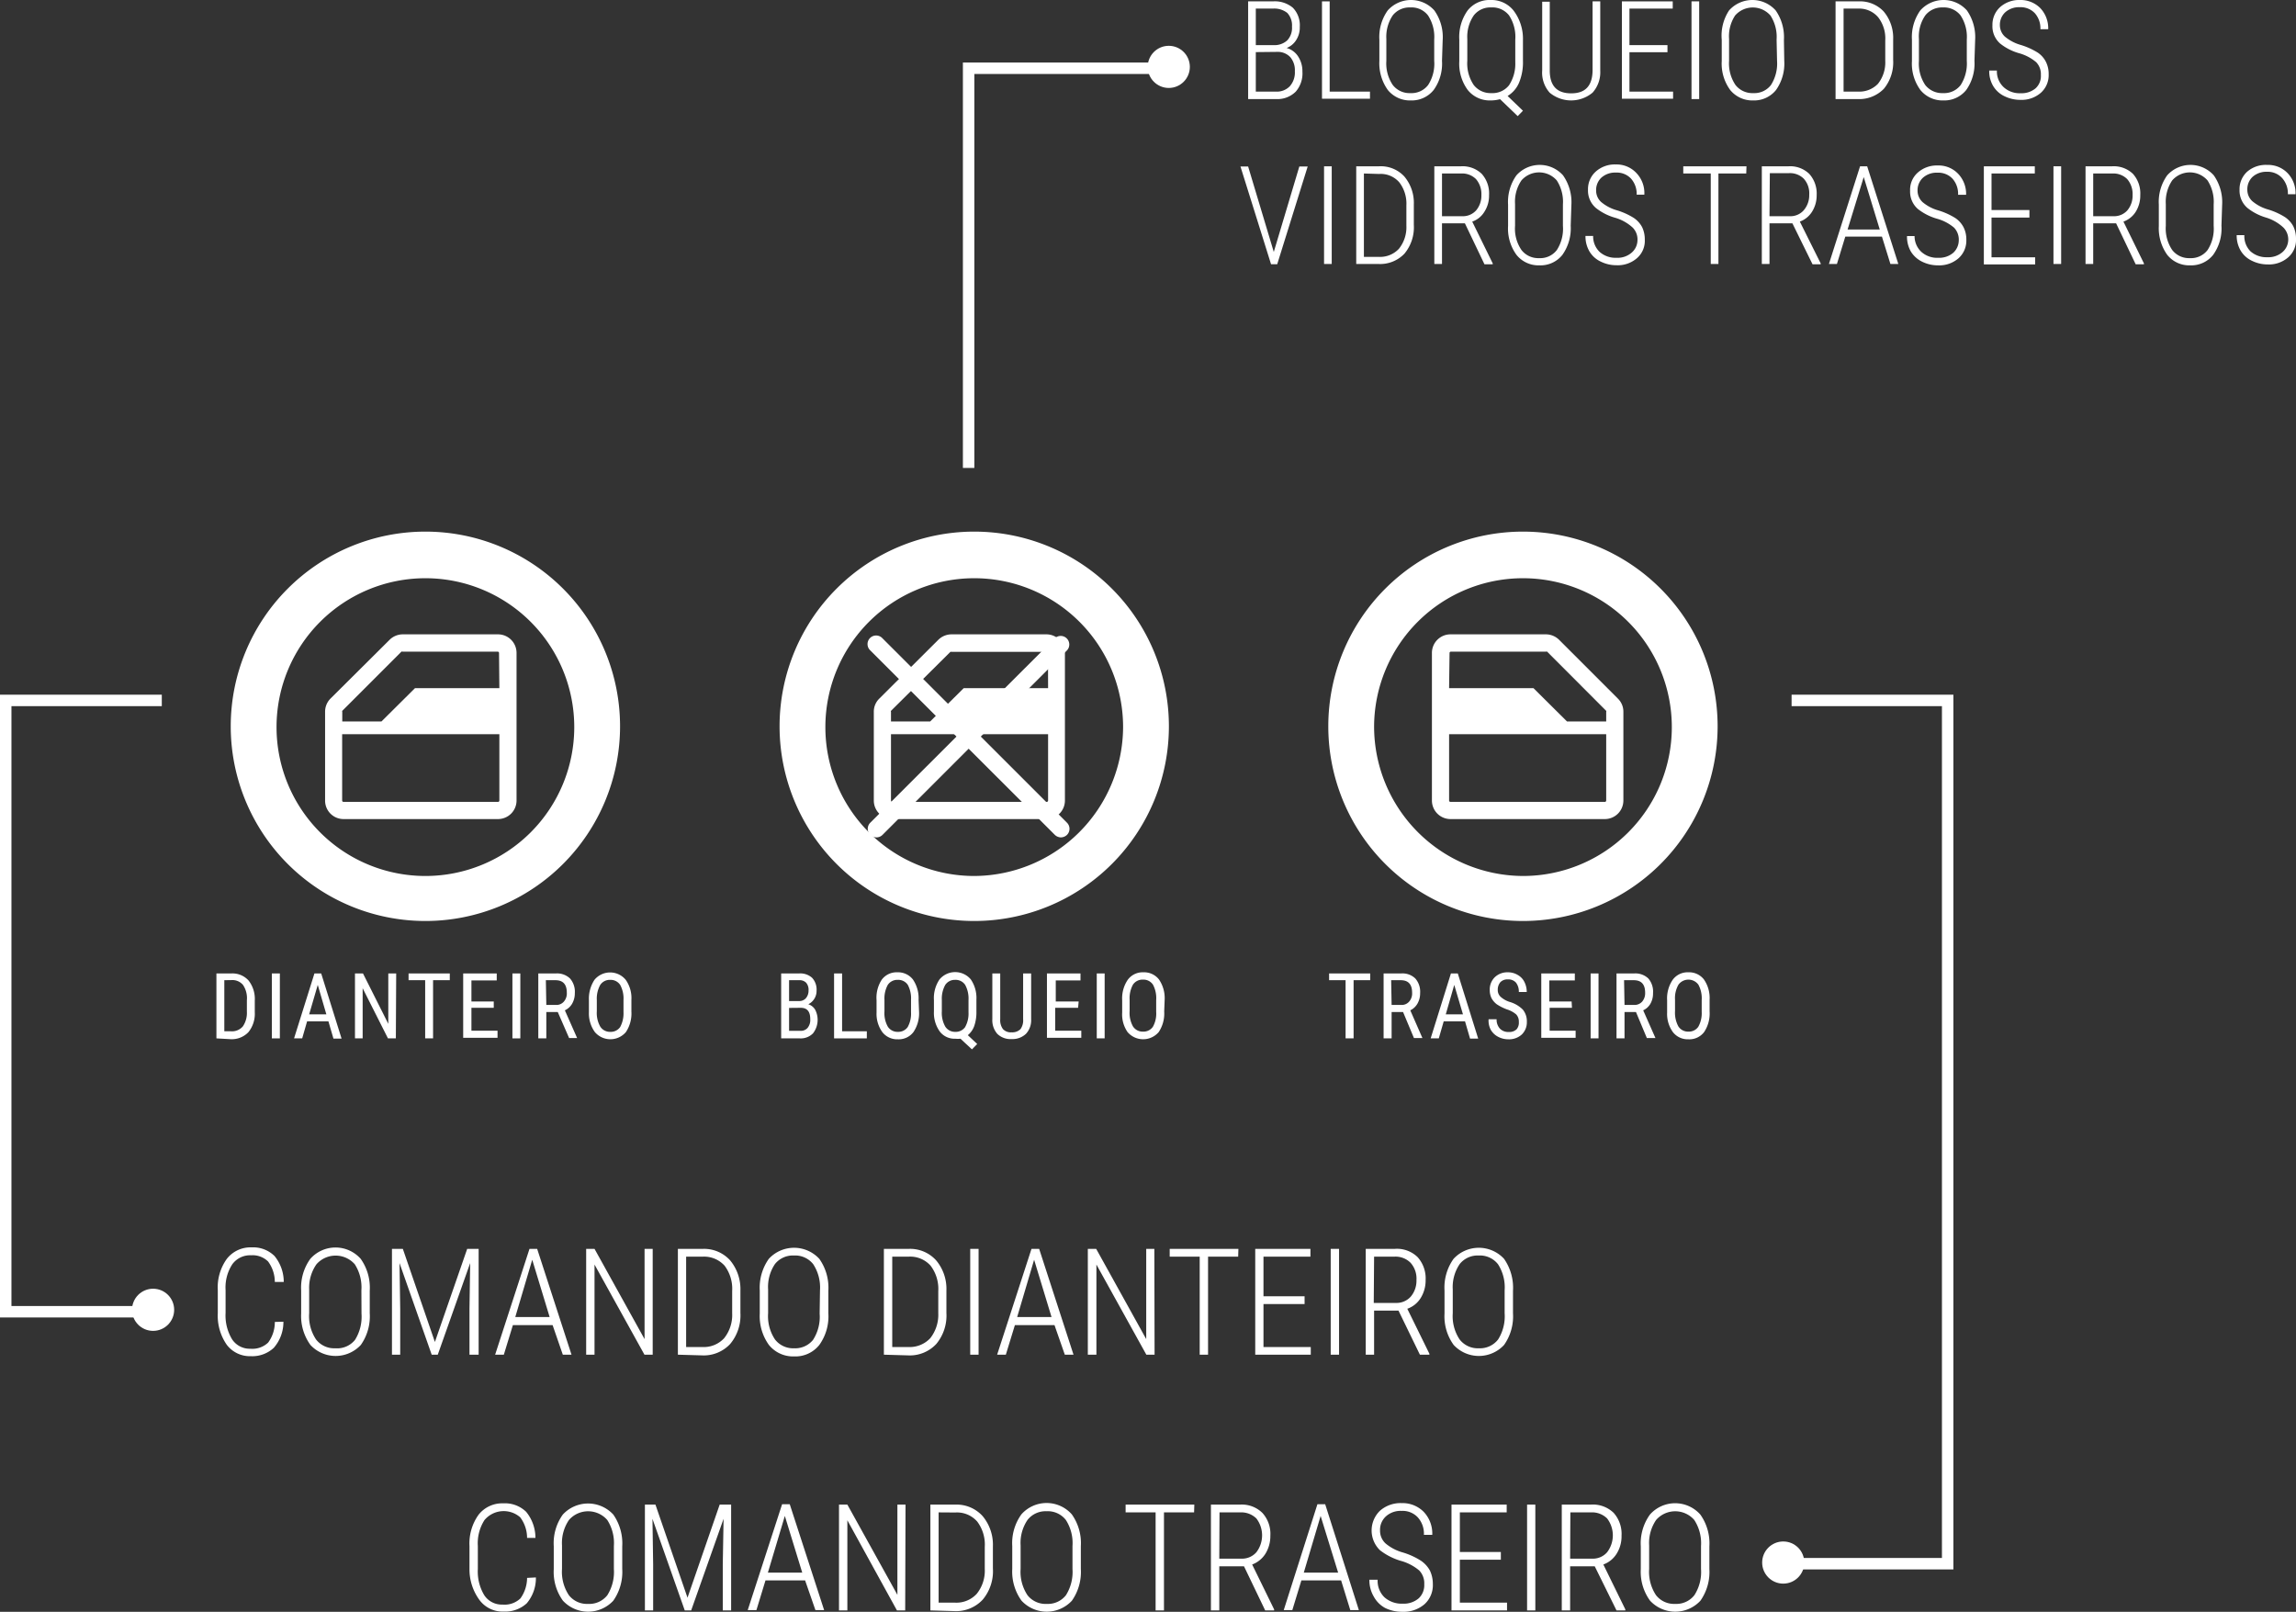 <svg xmlns="http://www.w3.org/2000/svg" viewBox="0 0 200.51 140.74"><rect x="0" y="0" width="200.51" height="140.74" fill="#333333" stroke="none"/><defs><style>.cls-1{fill:#fff;}</style></defs><title>Petech_Cel_outline</title><g id="Layer_2" data-name="Layer 2"><g id="LADO_DIREITO" data-name="LADO DIREITO"><path class="cls-1" d="M109,8.65V.12h2.17a2.44,2.44,0,0,1,1.74.56,2.19,2.19,0,0,1,.6,1.67,2,2,0,0,1-.31,1.14,1.7,1.7,0,0,1-.84.7,1.74,1.74,0,0,1,1,.73,2.34,2.34,0,0,1,.38,1.33A2.42,2.42,0,0,1,113.16,8a2.27,2.27,0,0,1-1.73.65Zm.67-4.71h1.55a1.65,1.65,0,0,0,1.19-.41,1.59,1.59,0,0,0,.42-1.2,1.6,1.6,0,0,0-.41-1.2,1.83,1.83,0,0,0-1.25-.38h-1.5Zm0,.61V8h1.77a1.57,1.57,0,0,0,1.2-.47,1.81,1.81,0,0,0,.44-1.31A1.76,1.76,0,0,0,112.69,5a1.49,1.49,0,0,0-1.13-.47Z"></path><path class="cls-1" d="M116.12,8h3.52v.62h-4.19V.12h.67Z"></path><path class="cls-1" d="M125.93,5.31a3.93,3.93,0,0,1-.73,2.55,2.46,2.46,0,0,1-2,.91,2.49,2.49,0,0,1-2-.91,4,4,0,0,1-.74-2.53V3.47a4,4,0,0,1,.73-2.56,2.73,2.73,0,0,1,4.07,0,4,4,0,0,1,.73,2.58Zm-.68-1.85a3.43,3.43,0,0,0-.54-2.11,1.81,1.81,0,0,0-1.55-.7,1.86,1.86,0,0,0-1.53.69,3.35,3.35,0,0,0-.56,2.06V5.31a3.36,3.36,0,0,0,.56,2.11,1.85,1.85,0,0,0,1.54.71,1.82,1.82,0,0,0,1.55-.71,3.42,3.42,0,0,0,.53-2.11Z"></path><path class="cls-1" d="M133,5.31a4.66,4.66,0,0,1-.34,1.91,2.48,2.48,0,0,1-1,1.16L133,9.67l-.46.47L131,8.66a3.12,3.12,0,0,1-.82.11,2.46,2.46,0,0,1-2-.91,3.87,3.87,0,0,1-.74-2.51V3.47a4,4,0,0,1,.73-2.56,2.44,2.44,0,0,1,2-.91,2.47,2.47,0,0,1,2,.91A4.08,4.08,0,0,1,133,3.49Zm-.67-1.85a3.43,3.43,0,0,0-.54-2.11,1.84,1.84,0,0,0-1.56-.7,1.82,1.82,0,0,0-1.52.69,3.29,3.29,0,0,0-.57,2.06V5.31a3.36,3.36,0,0,0,.56,2.11,1.86,1.86,0,0,0,1.54.71,1.84,1.84,0,0,0,1.54-.68,3.41,3.41,0,0,0,.55-2Z"></path><path class="cls-1" d="M139.75.12V6.17a2.67,2.67,0,0,1-.67,1.92,2.93,2.93,0,0,1-3.75,0,2.63,2.63,0,0,1-.65-1.94v-6h.66v6c0,1.35.63,2,1.87,2s1.85-.65,1.87-2V.12Z"></path><path class="cls-1" d="M145.62,4.56H142.3V8h3.81v.62h-4.47V.12h4.44V.75H142.3V3.94h3.32Z"></path><path class="cls-1" d="M148.39,8.65h-.67V.12h.67Z"></path><path class="cls-1" d="M155.82,5.31a4,4,0,0,1-.72,2.55,2.46,2.46,0,0,1-2,.91,2.49,2.49,0,0,1-2-.91,3.89,3.89,0,0,1-.74-2.53V3.47A4,4,0,0,1,151,.91a2.73,2.73,0,0,1,4.07,0,4.08,4.08,0,0,1,.72,2.58Zm-.67-1.85a3.43,3.43,0,0,0-.54-2.11,2.05,2.05,0,0,0-3.08,0A3.29,3.29,0,0,0,151,3.4V5.31a3.36,3.36,0,0,0,.56,2.11,1.87,1.87,0,0,0,1.55.71,1.83,1.83,0,0,0,1.55-.71,3.49,3.49,0,0,0,.53-2.11Z"></path><path class="cls-1" d="M160.3,8.65V.12h2a2.83,2.83,0,0,1,2.2.88,3.57,3.57,0,0,1,.83,2.45V5.24a3.64,3.64,0,0,1-.81,2.51,3,3,0,0,1-2.3.9ZM161,.75V8h1.3A2.25,2.25,0,0,0,164,7.32a3,3,0,0,0,.64-2V3.52a3,3,0,0,0-.61-2A2.17,2.17,0,0,0,162.3.75Z"></path><path class="cls-1" d="M172.43,5.31a4,4,0,0,1-.72,2.55,2.46,2.46,0,0,1-2,.91,2.49,2.49,0,0,1-2-.91,3.89,3.89,0,0,1-.74-2.53V3.47a4,4,0,0,1,.73-2.56,2.73,2.73,0,0,1,4.07,0,4.08,4.08,0,0,1,.72,2.58Zm-.67-1.85a3.43,3.43,0,0,0-.54-2.11,1.84,1.84,0,0,0-1.55-.7,1.86,1.86,0,0,0-1.53.69,3.22,3.22,0,0,0-.56,2.06V5.31a3.37,3.37,0,0,0,.55,2.11,1.87,1.87,0,0,0,1.55.71,1.82,1.82,0,0,0,1.55-.71,3.49,3.49,0,0,0,.53-2.11Z"></path><path class="cls-1" d="M178.23,6.55a1.51,1.51,0,0,0-.41-1.12,3.94,3.94,0,0,0-1.52-.79,4.7,4.7,0,0,1-1.63-.84A2,2,0,0,1,174,2.21a2.08,2.08,0,0,1,.67-1.59A2.49,2.49,0,0,1,176.39,0a2.42,2.42,0,0,1,1.79.71,2.55,2.55,0,0,1,.69,1.84h-.68a2,2,0,0,0-.48-1.39,1.7,1.7,0,0,0-1.32-.53,1.8,1.8,0,0,0-1.27.44,1.49,1.49,0,0,0-.47,1.13,1.37,1.37,0,0,0,.44,1,3.77,3.77,0,0,0,1.4.73,6.18,6.18,0,0,1,1.46.66,2.12,2.12,0,0,1,.72.81,2.34,2.34,0,0,1,.24,1.09,2.06,2.06,0,0,1-.68,1.61,2.56,2.56,0,0,1-1.79.62,3.13,3.13,0,0,1-1.37-.31,2.29,2.29,0,0,1-1-.89,2.51,2.51,0,0,1-.35-1.36h.67A1.87,1.87,0,0,0,175,7.63a2.05,2.05,0,0,0,1.47.51,1.89,1.89,0,0,0,1.3-.43A1.45,1.45,0,0,0,178.23,6.55Z"></path><path class="cls-1" d="M111.24,22l0,.1,0-.1,2.23-7.46h.73l-2.66,8.53H111l-2.67-8.53H109Z"></path><path class="cls-1" d="M116.3,23.05h-.67V14.52h.67Z"></path><path class="cls-1" d="M118.44,23.05V14.52h2a2.8,2.8,0,0,1,2.2.89,3.58,3.58,0,0,1,.83,2.44v1.79a3.6,3.6,0,0,1-.82,2.51,2.93,2.93,0,0,1-2.29.9Zm.67-7.9v7.28h1.29a2.25,2.25,0,0,0,1.77-.71,3,3,0,0,0,.65-2V17.92a3.05,3.05,0,0,0-.62-2,2.15,2.15,0,0,0-1.77-.73Z"></path><path class="cls-1" d="M127.93,19.5h-2v3.55h-.67V14.52h2.33a2.41,2.41,0,0,1,1.81.66,2.55,2.55,0,0,1,.64,1.85,2.59,2.59,0,0,1-.4,1.45,2,2,0,0,1-1.07.87L130.36,23v.08h-.72Zm-2-.62h1.78a1.55,1.55,0,0,0,1.21-.52,2,2,0,0,0,.45-1.33,2,2,0,0,0-.47-1.39,1.71,1.71,0,0,0-1.31-.49h-1.66Z"></path><path class="cls-1" d="M137.17,19.71a4,4,0,0,1-.73,2.55,2.44,2.44,0,0,1-2,.91,2.46,2.46,0,0,1-2-.91,3.89,3.89,0,0,1-.74-2.53V17.87a4,4,0,0,1,.73-2.56,2.73,2.73,0,0,1,4.07,0,4.08,4.08,0,0,1,.73,2.58Zm-.68-1.85a3.43,3.43,0,0,0-.54-2.11,2.05,2.05,0,0,0-3.08,0,3.29,3.29,0,0,0-.56,2.06v1.91a3.3,3.3,0,0,0,.56,2.11,1.85,1.85,0,0,0,1.54.71,1.82,1.82,0,0,0,1.55-.71,3.42,3.42,0,0,0,.53-2.11Z"></path><path class="cls-1" d="M143,21a1.47,1.47,0,0,0-.41-1.12A3.87,3.87,0,0,0,141,19a4.79,4.79,0,0,1-1.63-.84,2,2,0,0,1-.69-1.59,2.06,2.06,0,0,1,.68-1.59,2.49,2.49,0,0,1,1.74-.62,2.37,2.37,0,0,1,1.78.72A2.53,2.53,0,0,1,143.6,17h-.67a2,2,0,0,0-.49-1.4,1.69,1.69,0,0,0-1.31-.53,1.81,1.81,0,0,0-1.28.44,1.48,1.48,0,0,0-.46,1.13,1.34,1.34,0,0,0,.44,1,3.69,3.69,0,0,0,1.4.73,6.07,6.07,0,0,1,1.45.66,2.23,2.23,0,0,1,.73.81,2.47,2.47,0,0,1,.23,1.09,2,2,0,0,1-.68,1.61,2.55,2.55,0,0,1-1.79.62,3.06,3.06,0,0,1-1.36-.31,2.26,2.26,0,0,1-1-.89,2.6,2.6,0,0,1-.35-1.36h.67A1.87,1.87,0,0,0,139.7,22a2.09,2.09,0,0,0,1.47.51,1.87,1.87,0,0,0,1.3-.43A1.45,1.45,0,0,0,143,21Z"></path><path class="cls-1" d="M152.5,15.15h-2.43v7.9h-.67v-7.9H147v-.63h5.52Z"></path><path class="cls-1" d="M156.53,19.5h-2v3.55h-.67V14.52h2.34a2.39,2.39,0,0,1,1.8.66,2.56,2.56,0,0,1,.65,1.85,2.67,2.67,0,0,1-.4,1.45,2.11,2.11,0,0,1-1.07.87L159,23v.08h-.71Zm-2-.62h1.78a1.54,1.54,0,0,0,1.21-.52A2,2,0,0,0,158,17a1.9,1.9,0,0,0-.47-1.39,1.71,1.71,0,0,0-1.31-.49h-1.66Z"></path><path class="cls-1" d="M164.35,20.66h-3.2l-.73,2.39h-.7l2.72-8.53h.62l2.72,8.53h-.69Zm-3-.62h2.81l-1.4-4.58Z"></path><path class="cls-1" d="M171.06,21a1.51,1.51,0,0,0-.41-1.12,3.94,3.94,0,0,0-1.52-.79,4.86,4.86,0,0,1-1.64-.84,2,2,0,0,1-.68-1.59,2,2,0,0,1,.67-1.59,2.49,2.49,0,0,1,1.74-.62,2.35,2.35,0,0,1,1.78.72,2.54,2.54,0,0,1,.7,1.84H171a2,2,0,0,0-.48-1.4,1.7,1.7,0,0,0-1.32-.53,1.78,1.78,0,0,0-1.27.44,1.49,1.49,0,0,0-.47,1.13,1.37,1.37,0,0,0,.44,1,3.69,3.69,0,0,0,1.4.73,6.18,6.18,0,0,1,1.46.66,2.2,2.2,0,0,1,.72.81,2.34,2.34,0,0,1,.24,1.09,2.06,2.06,0,0,1-.68,1.61,2.56,2.56,0,0,1-1.79.62,3.1,3.1,0,0,1-1.37-.31,2.38,2.38,0,0,1-1-.89,2.59,2.59,0,0,1-.34-1.36h.66A1.87,1.87,0,0,0,167.8,22a2.05,2.05,0,0,0,1.47.51,1.89,1.89,0,0,0,1.3-.43A1.49,1.49,0,0,0,171.06,21Z"></path><path class="cls-1" d="M177.23,19h-3.31v3.47h3.81v.62h-4.48V14.52h4.45v.63h-3.78v3.19h3.31Z"></path><path class="cls-1" d="M180,23.05h-.67V14.52H180Z"></path><path class="cls-1" d="M184.8,19.5h-2v3.55h-.67V14.52h2.33a2.41,2.41,0,0,1,1.81.66,2.55,2.55,0,0,1,.64,1.85,2.67,2.67,0,0,1-.39,1.45,2.09,2.09,0,0,1-1.08.87L187.23,23v.08h-.72Zm-2-.62h1.78a1.54,1.54,0,0,0,1.21-.52,2,2,0,0,0,.45-1.33,2,2,0,0,0-.47-1.39,1.71,1.71,0,0,0-1.31-.49h-1.66Z"></path><path class="cls-1" d="M194,19.71a3.93,3.93,0,0,1-.73,2.55,2.44,2.44,0,0,1-2,.91,2.46,2.46,0,0,1-2-.91,4,4,0,0,1-.74-2.53V17.87a4,4,0,0,1,.73-2.56,2.73,2.73,0,0,1,4.07,0,4.08,4.08,0,0,1,.73,2.58Zm-.68-1.85a3.43,3.43,0,0,0-.54-2.11,2.05,2.05,0,0,0-3.08,0,3.35,3.35,0,0,0-.56,2.06v1.91a3.36,3.36,0,0,0,.56,2.11,1.85,1.85,0,0,0,1.54.71,1.82,1.82,0,0,0,1.55-.71,3.42,3.42,0,0,0,.53-2.11Z"></path><path class="cls-1" d="M199.83,21a1.47,1.47,0,0,0-.41-1.12A3.87,3.87,0,0,0,197.9,19a4.79,4.79,0,0,1-1.63-.84,2,2,0,0,1-.69-1.59,2.06,2.06,0,0,1,.68-1.59A2.49,2.49,0,0,1,198,14.4a2.37,2.37,0,0,1,1.78.72,2.53,2.53,0,0,1,.69,1.84h-.67a2,2,0,0,0-.49-1.4A1.69,1.69,0,0,0,198,15a1.81,1.81,0,0,0-1.28.44,1.48,1.48,0,0,0-.46,1.13,1.34,1.34,0,0,0,.44,1,3.69,3.69,0,0,0,1.4.73,6.07,6.07,0,0,1,1.45.66,2.23,2.23,0,0,1,.73.81,2.47,2.47,0,0,1,.23,1.09,2,2,0,0,1-.68,1.61,2.55,2.55,0,0,1-1.79.62,3.06,3.06,0,0,1-1.36-.31,2.26,2.26,0,0,1-1-.89,2.6,2.6,0,0,1-.35-1.36H196a1.87,1.87,0,0,0,.54,1.42,2.09,2.09,0,0,0,1.47.51,1.87,1.87,0,0,0,1.3-.43A1.45,1.45,0,0,0,199.83,21Z"></path><polygon class="cls-1" points="85.09 40.86 84.09 40.86 84.09 5.46 102.45 5.46 102.45 6.46 85.09 6.46 85.09 40.86"></polygon><circle class="cls-1" cx="102.07" cy="5.84" r="1.84"></circle><path class="cls-1" d="M37.15,46.42a17,17,0,1,0,17,17A17,17,0,0,0,37.15,46.42Zm0,30.07a13,13,0,1,1,13-13A13,13,0,0,1,37.15,76.49Z"></path><path class="cls-1" d="M43.48,55.39h-8.3a1.64,1.64,0,0,0-1.15.47L28.86,61a1.62,1.62,0,0,0-.47,1.15V69.9A1.61,1.61,0,0,0,30,71.52H43.48a1.62,1.62,0,0,0,1.63-1.62V57A1.62,1.62,0,0,0,43.48,55.39Zm.13,14.51a.12.12,0,0,1-.13.12H30a.12.12,0,0,1-.12-.12V64.11H43.61Zm0-9.81H36.24L33.31,63H29.89v-.84a.12.12,0,0,1,0-.09l5.17-5.17a.12.12,0,0,1,.09,0h8.3a.12.12,0,0,1,.13.12Z"></path><path class="cls-1" d="M133,46.42a17,17,0,1,1-17,17A17,17,0,0,1,133,46.42Zm0,30.07a13,13,0,1,0-13-13A13.06,13.06,0,0,0,133,76.49Z"></path><path class="cls-1" d="M126.67,55.39H135a1.65,1.65,0,0,1,1.15.47L141.29,61a1.59,1.59,0,0,1,.48,1.15V69.9a1.62,1.62,0,0,1-1.63,1.62H126.67a1.62,1.62,0,0,1-1.62-1.62V57A1.62,1.62,0,0,1,126.67,55.39Zm-.12,14.51a.12.12,0,0,0,.12.12h13.47a.12.12,0,0,0,.13-.12V64.11H126.55Zm0-9.81h7.37L136.85,63h3.42v-.84a.13.13,0,0,0,0-.09l-5.16-5.17a.16.16,0,0,0-.09,0h-8.31a.12.12,0,0,0-.12.12Z"></path><path class="cls-1" d="M85.08,46.42a17,17,0,1,0,17,17A17,17,0,0,0,85.08,46.42Zm0,30.07a13,13,0,1,1,13-13A13.06,13.06,0,0,1,85.08,76.49Z"></path><path class="cls-1" d="M91.41,55.39H83.1a1.65,1.65,0,0,0-1.15.47L76.79,61a1.59,1.59,0,0,0-.48,1.15V69.9a1.62,1.62,0,0,0,1.62,1.62H91.41A1.62,1.62,0,0,0,93,69.9V57A1.62,1.62,0,0,0,91.41,55.39Zm.12,14.51a.12.12,0,0,1-.12.12H77.93a.12.12,0,0,1-.12-.12V64.11H91.53Zm0-9.81H84.16L81.23,63H77.81v-.84a.1.1,0,0,1,0-.09L83,56.92a.16.16,0,0,1,.09,0h8.31a.12.12,0,0,1,.12.12Z"></path><path class="cls-1" d="M92.65,73.12a.79.79,0,0,1-.53-.22L76,56.79a.75.75,0,1,1,1.06-1.06L93.18,71.84a.75.75,0,0,1,0,1.06A.79.79,0,0,1,92.65,73.12Z"></path><path class="cls-1" d="M76.54,73.12A.79.79,0,0,1,76,72.9a.75.75,0,0,1,0-1.06L92.12,55.73a.75.75,0,0,1,1.06,1.06L77.07,72.9A.75.75,0,0,1,76.54,73.12Z"></path><path class="cls-1" d="M18.9,90.67V85h1.31a1.89,1.89,0,0,1,1.5.62,2.61,2.61,0,0,1,.54,1.76v1a2.56,2.56,0,0,1-.55,1.74,2,2,0,0,1-1.57.62Zm.69-5.08v4.46h.56a1.25,1.25,0,0,0,1.06-.43,2.08,2.08,0,0,0,.35-1.28v-1A2.07,2.07,0,0,0,21.22,86a1.21,1.21,0,0,0-1-.42Z"></path><path class="cls-1" d="M24.44,90.67h-.7V85h.7Z"></path><path class="cls-1" d="M28.68,89.18H26.82l-.43,1.49h-.71L27.46,85h.59l1.78,5.69h-.71ZM27,88.57h1.5L27.75,86Z"></path><path class="cls-1" d="M34.57,90.67h-.69l-2.21-4.38v4.38H31V85h.7l2.21,4.4V85h.69Z"></path><path class="cls-1" d="M39.28,85.59H37.82v5.08h-.69V85.59H35.68V85h3.6Z"></path><path class="cls-1" d="M43.12,88H41.17v2h2.28v.62h-3V85h2.93v.61H41.17v1.84h1.95Z"></path><path class="cls-1" d="M45.44,90.67h-.69V85h.69Z"></path><path class="cls-1" d="M48.71,88.37h-1v2.3h-.7V85h1.54a1.63,1.63,0,0,1,1.23.44,1.75,1.75,0,0,1,.42,1.27,1.82,1.82,0,0,1-.23.92,1.41,1.41,0,0,1-.64.59l1.07,2.42v0H49.7Zm-1-.62h.84a.85.85,0,0,0,.69-.29,1.07,1.07,0,0,0,.26-.77c0-.73-.32-1.1-1-1.1h-.83Z"></path><path class="cls-1" d="M55.14,88.32a2.92,2.92,0,0,1-.48,1.8,1.78,1.78,0,0,1-2.71,0,2.77,2.77,0,0,1-.52-1.72V87.34a3,3,0,0,1,.49-1.79,1.77,1.77,0,0,1,2.72,0,2.76,2.76,0,0,1,.5,1.77Zm-.69-1A2.49,2.49,0,0,0,54.16,86a1,1,0,0,0-.87-.44,1,1,0,0,0-.87.44,2.46,2.46,0,0,0-.3,1.31v1a2.4,2.4,0,0,0,.3,1.33,1,1,0,0,0,.87.46,1,1,0,0,0,.87-.42,2.52,2.52,0,0,0,.29-1.3Z"></path><path class="cls-1" d="M68.22,90.67V85h1.57a1.54,1.54,0,0,1,1.13.38,1.51,1.51,0,0,1,.39,1.14,1.27,1.27,0,0,1-.2.7,1.31,1.31,0,0,1-.52.47,1.08,1.08,0,0,1,.6.48A1.92,1.92,0,0,1,71,90.23a1.5,1.5,0,0,1-1.16.44Zm.69-3.26h.89a.75.75,0,0,0,.58-.25,1,1,0,0,0,.23-.67.94.94,0,0,0-.21-.68.79.79,0,0,0-.61-.22h-.88Zm0,.6v2h1a.76.76,0,0,0,.62-.26,1.09,1.09,0,0,0,.23-.75c0-.69-.28-1-.84-1Z"></path><path class="cls-1" d="M73.54,90.05H75.7v.62H72.84V85h.7Z"></path><path class="cls-1" d="M80.26,88.32a2.92,2.92,0,0,1-.49,1.8,1.61,1.61,0,0,1-1.36.63,1.64,1.64,0,0,1-1.35-.62,2.71,2.71,0,0,1-.51-1.72V87.34A2.88,2.88,0,0,1,77,85.55a1.61,1.61,0,0,1,1.36-.65,1.65,1.65,0,0,1,1.36.62,2.89,2.89,0,0,1,.5,1.77Zm-.7-1A2.5,2.5,0,0,0,79.28,86a1,1,0,0,0-.88-.44,1,1,0,0,0-.87.44,2.47,2.47,0,0,0-.29,1.31v1a2.41,2.41,0,0,0,.29,1.33,1,1,0,0,0,.88.46,1,1,0,0,0,.86-.42,2.43,2.43,0,0,0,.29-1.3Z"></path><path class="cls-1" d="M85.27,88.32a3.65,3.65,0,0,1-.19,1.27,1.83,1.83,0,0,1-.56.8l.82.77-.46.47-1-.93a2.49,2.49,0,0,1-.46,0,1.62,1.62,0,0,1-1.35-.63,2.8,2.8,0,0,1-.51-1.75v-1a2.9,2.9,0,0,1,.49-1.8,1.78,1.78,0,0,1,2.73,0,2.87,2.87,0,0,1,.49,1.77Zm-.69-1A2.49,2.49,0,0,0,84.29,86a1,1,0,0,0-.88-.44,1,1,0,0,0-.86.44,2.46,2.46,0,0,0-.3,1.31v1a2.43,2.43,0,0,0,.3,1.33,1,1,0,0,0,.87.46,1,1,0,0,0,.86-.41,2.39,2.39,0,0,0,.3-1.28Z"></path><path class="cls-1" d="M90.05,85v4a1.74,1.74,0,0,1-.45,1.27,1.7,1.7,0,0,1-1.25.46,1.65,1.65,0,0,1-1.25-.45A1.8,1.8,0,0,1,86.66,89V85h.69v4a1.3,1.3,0,0,0,.24.86.93.93,0,0,0,.76.28,1,1,0,0,0,.77-.28,1.3,1.3,0,0,0,.23-.86V85Z"></path><path class="cls-1" d="M94.15,88h-2v2h2.28v.62h-3V85h2.93v.61H92.2v1.84h2Z"></path><path class="cls-1" d="M96.47,90.67h-.69V85h.69Z"></path><path class="cls-1" d="M101.67,88.32a2.92,2.92,0,0,1-.48,1.8,1.79,1.79,0,0,1-2.72,0A2.71,2.71,0,0,1,98,88.41V87.34a2.88,2.88,0,0,1,.49-1.79,1.61,1.61,0,0,1,1.36-.65,1.65,1.65,0,0,1,1.36.62,2.89,2.89,0,0,1,.5,1.77Zm-.7-1a2.5,2.5,0,0,0-.28-1.34,1,1,0,0,0-.88-.44,1,1,0,0,0-.87.44,2.47,2.47,0,0,0-.29,1.31v1a2.41,2.41,0,0,0,.29,1.33,1,1,0,0,0,.88.46,1,1,0,0,0,.86-.42,2.34,2.34,0,0,0,.29-1.3Z"></path><path class="cls-1" d="M119.66,85.59h-1.45v5.08h-.7V85.59h-1.44V85h3.59Z"></path><path class="cls-1" d="M122.53,88.37h-1v2.3h-.7V85h1.55a1.6,1.6,0,0,1,1.22.44,1.75,1.75,0,0,1,.42,1.27,1.82,1.82,0,0,1-.23.92,1.44,1.44,0,0,1-.63.59l1.06,2.42v0h-.74Zm-1-.62h.84a.85.85,0,0,0,.69-.29,1.07,1.07,0,0,0,.26-.77c0-.73-.32-1.1-1-1.1h-.83Z"></path><path class="cls-1" d="M127.94,89.18h-1.86l-.43,1.49h-.71L126.71,85h.6l1.78,5.69h-.71Zm-1.68-.61h1.5L127,86Z"></path><path class="cls-1" d="M132.64,89.23a.89.89,0,0,0-.23-.65,2.26,2.26,0,0,0-.81-.44,4.28,4.28,0,0,1-.89-.45,1.66,1.66,0,0,1-.46-.54,1.6,1.6,0,0,1-.15-.7,1.5,1.5,0,0,1,.43-1.11,1.58,1.58,0,0,1,1.15-.44,1.65,1.65,0,0,1,.86.23,1.42,1.42,0,0,1,.59.62,1.92,1.92,0,0,1,.2.87h-.69a1.27,1.27,0,0,0-.25-.82.89.89,0,0,0-.71-.28.85.85,0,0,0-.65.24,1,1,0,0,0-.23.68.79.79,0,0,0,.25.6,2.17,2.17,0,0,0,.77.44,2.68,2.68,0,0,1,1.17.68,1.59,1.59,0,0,1,.35,1.06,1.48,1.48,0,0,1-.44,1.11,1.65,1.65,0,0,1-1.19.42,1.88,1.88,0,0,1-.88-.22,1.57,1.57,0,0,1-.64-.61A1.68,1.68,0,0,1,130,89h.7a1.14,1.14,0,0,0,.29.82,1,1,0,0,0,.77.29.9.9,0,0,0,.69-.24A.89.89,0,0,0,132.64,89.23Z"></path><path class="cls-1" d="M137.28,88h-1.95v2h2.27v.62h-3V85h2.93v.61h-2.23v1.84h1.95Z"></path><path class="cls-1" d="M139.6,90.67h-.69V85h.69Z"></path><path class="cls-1" d="M142.87,88.37h-1v2.3h-.7V85h1.55a1.63,1.63,0,0,1,1.23.44,1.75,1.75,0,0,1,.41,1.27,1.82,1.82,0,0,1-.22.92,1.41,1.41,0,0,1-.64.59l1.07,2.42v0h-.75Zm-1-.62h.84a.89.89,0,0,0,.7-.29,1.12,1.12,0,0,0,.26-.77c0-.73-.32-1.1-1-1.1h-.84Z"></path><path class="cls-1" d="M149.3,88.32a2.92,2.92,0,0,1-.48,1.8,1.62,1.62,0,0,1-1.37.63,1.64,1.64,0,0,1-1.35-.62,2.71,2.71,0,0,1-.51-1.72V87.34a2.88,2.88,0,0,1,.49-1.79,1.61,1.61,0,0,1,1.36-.65,1.64,1.64,0,0,1,1.36.62,2.83,2.83,0,0,1,.5,1.77Zm-.69-1a2.49,2.49,0,0,0-.29-1.34,1.08,1.08,0,0,0-1.74,0,2.37,2.37,0,0,0-.3,1.31v1a2.5,2.5,0,0,0,.29,1.33,1,1,0,0,0,.88.46,1,1,0,0,0,.86-.42,2.42,2.42,0,0,0,.3-1.3Z"></path><path class="cls-1" d="M24.75,115.41a3.42,3.42,0,0,1-.84,2.28,2.75,2.75,0,0,1-2,.73,2.53,2.53,0,0,1-2.11-1,4.44,4.44,0,0,1-.78-2.76v-2a4.26,4.26,0,0,1,.79-2.74,2.62,2.62,0,0,1,2.16-1,2.65,2.65,0,0,1,2,.75,3.55,3.55,0,0,1,.81,2.27H24a3,3,0,0,0-.59-1.79,1.93,1.93,0,0,0-1.49-.54,1.92,1.92,0,0,0-1.63.78,3.71,3.71,0,0,0-.59,2.26v2a4,4,0,0,0,.57,2.3,1.84,1.84,0,0,0,1.59.82,2,2,0,0,0,1.56-.54,3,3,0,0,0,.58-1.8Z"></path><path class="cls-1" d="M32.29,114.67a4.33,4.33,0,0,1-.78,2.77,3,3,0,0,1-4.4,0,4.31,4.31,0,0,1-.81-2.75v-2a4.31,4.31,0,0,1,.8-2.77,2.94,2.94,0,0,1,4.4,0,4.35,4.35,0,0,1,.79,2.79Zm-.73-2a3.72,3.72,0,0,0-.58-2.28,2.23,2.23,0,0,0-3.34,0A3.57,3.57,0,0,0,27,112.6v2.07a3.66,3.66,0,0,0,.6,2.29,2,2,0,0,0,1.68.77A2,2,0,0,0,31,117a3.79,3.79,0,0,0,.57-2.29Z"></path><path class="cls-1" d="M35.18,109.05l2.8,8.13,2.82-8.13h1v9.24H41v-4l.06-4-2.83,8H37.7l-2.81-8,.06,4v4h-.72v-9.24Z"></path><path class="cls-1" d="M48.26,115.71H44.79L44,118.29h-.76l3-9.24h.67l3,9.24h-.76ZM45,115h3l-1.52-5Z"></path><path class="cls-1" d="M57,118.29h-.72l-4.36-7.87v7.87h-.73v-9.24h.73l4.37,7.88v-7.88H57Z"></path><path class="cls-1" d="M59.2,118.29v-9.24h2.18a3.07,3.07,0,0,1,2.38,1,3.92,3.92,0,0,1,.9,2.65v1.94a3.88,3.88,0,0,1-.89,2.71,3.15,3.15,0,0,1-2.48,1Zm.72-8.56v7.89h1.41a2.42,2.42,0,0,0,1.91-.77,3.25,3.25,0,0,0,.7-2.18v-1.94a3.35,3.35,0,0,0-.66-2.21,2.41,2.41,0,0,0-1.92-.79Z"></path><path class="cls-1" d="M72.34,114.67a4.27,4.27,0,0,1-.79,2.77,2.66,2.66,0,0,1-2.2,1,2.71,2.71,0,0,1-2.2-1,4.31,4.31,0,0,1-.8-2.75v-2a4.37,4.37,0,0,1,.79-2.77,3,3,0,0,1,4.41,0,4.35,4.35,0,0,1,.79,2.79Zm-.73-2a3.72,3.72,0,0,0-.59-2.28,2,2,0,0,0-1.68-.76,2,2,0,0,0-1.66.74,3.57,3.57,0,0,0-.6,2.23v2.07a3.66,3.66,0,0,0,.6,2.29,2,2,0,0,0,1.67.77A2,2,0,0,0,71,117a3.71,3.71,0,0,0,.58-2.29Z"></path><path class="cls-1" d="M77.19,118.29v-9.24h2.18a3.06,3.06,0,0,1,2.38,1,3.87,3.87,0,0,1,.9,2.65v1.94a3.88,3.88,0,0,1-.88,2.71,3.16,3.16,0,0,1-2.49,1Zm.73-8.56v7.89h1.4a2.46,2.46,0,0,0,1.92-.77,3.31,3.31,0,0,0,.7-2.18v-1.94a3.35,3.35,0,0,0-.67-2.21,2.38,2.38,0,0,0-1.92-.79Z"></path><path class="cls-1" d="M85.46,118.29h-.73v-9.24h.73Z"></path><path class="cls-1" d="M92.09,115.71H88.63l-.79,2.58h-.76l3-9.24h.67l3,9.24h-.76ZM88.83,115h3l-1.52-5Z"></path><path class="cls-1" d="M100.83,118.29h-.72l-4.36-7.87v7.87H95v-9.24h.73l4.37,7.88v-7.88h.71Z"></path><path class="cls-1" d="M108.13,109.73H105.5v8.56h-.73v-8.56h-2.62v-.68h6Z"></path><path class="cls-1" d="M113.93,113.87h-3.59v3.75h4.13v.67h-4.85v-9.24h4.82v.68h-4.1v3.46h3.59Z"></path><path class="cls-1" d="M116.94,118.29h-.73v-9.24h.73Z"></path><path class="cls-1" d="M122.13,114.44H120v3.85h-.73v-9.24h2.53a2.58,2.58,0,0,1,2,.72,2.78,2.78,0,0,1,.7,2,2.91,2.91,0,0,1-.43,1.57,2.25,2.25,0,0,1-1.17.94l1.93,3.93v.08H124Zm-2.16-.67h1.93a1.66,1.66,0,0,0,1.31-.56,2.15,2.15,0,0,0,.49-1.44,2.07,2.07,0,0,0-.51-1.5,1.85,1.85,0,0,0-1.42-.54H120Z"></path><path class="cls-1" d="M132.13,114.67a4.33,4.33,0,0,1-.78,2.77,3,3,0,0,1-4.4,0,4.25,4.25,0,0,1-.8-2.75v-2a4.31,4.31,0,0,1,.79-2.77,3,3,0,0,1,4.41,0,4.41,4.41,0,0,1,.78,2.79Zm-.73-2a3.72,3.72,0,0,0-.58-2.28,2,2,0,0,0-1.68-.76,2,2,0,0,0-1.66.74,3.57,3.57,0,0,0-.61,2.23v2.07a3.66,3.66,0,0,0,.6,2.29,2,2,0,0,0,1.68.77,2,2,0,0,0,1.68-.77,3.79,3.79,0,0,0,.57-2.29Z"></path><path class="cls-1" d="M46.8,137.74A3.41,3.41,0,0,1,46,140a2.78,2.78,0,0,1-2,.72,2.51,2.51,0,0,1-2.12-1A4.51,4.51,0,0,1,41,137v-2a4.31,4.31,0,0,1,.79-2.73,2.62,2.62,0,0,1,2.16-1,2.66,2.66,0,0,1,2,.74,3.6,3.6,0,0,1,.81,2.28h-.73a3,3,0,0,0-.6-1.8,2.19,2.19,0,0,0-3.12.24,3.75,3.75,0,0,0-.58,2.27v2a4,4,0,0,0,.56,2.29,1.83,1.83,0,0,0,1.6.82,2,2,0,0,0,1.56-.54,3.09,3.09,0,0,0,.58-1.79Z"></path><path class="cls-1" d="M54.34,137a4.37,4.37,0,0,1-.78,2.77,3,3,0,0,1-4.4,0,4.27,4.27,0,0,1-.8-2.75v-2a4.29,4.29,0,0,1,.79-2.77,3,3,0,0,1,4.41,0,4.4,4.4,0,0,1,.78,2.78Zm-.73-2a3.72,3.72,0,0,0-.58-2.28,2.22,2.22,0,0,0-3.34,0,3.57,3.57,0,0,0-.61,2.23V137a3.68,3.68,0,0,0,.6,2.29,2,2,0,0,0,1.68.76,2,2,0,0,0,1.68-.76,3.81,3.81,0,0,0,.57-2.29Z"></path><path class="cls-1" d="M57.24,131.38l2.8,8.13,2.81-8.13h1v9.24h-.73v-4l.07-4-2.83,8h-.56l-2.82-8,.06,4v4h-.72v-9.24Z"></path><path class="cls-1" d="M70.31,138H66.85l-.79,2.59H65.3l3-9.24h.67l3,9.24h-.76Zm-3.25-.68h3l-1.52-4.95Z"></path><path class="cls-1" d="M79.05,140.62h-.72L74,132.75v7.87h-.73v-9.24H74l4.37,7.88v-7.88h.71Z"></path><path class="cls-1" d="M81.25,140.62v-9.24h2.18a3.07,3.07,0,0,1,2.38,1,3.9,3.9,0,0,1,.9,2.65v1.93a3.86,3.86,0,0,1-.89,2.72,3.17,3.17,0,0,1-2.48,1Zm.72-8.56v7.88h1.41a2.41,2.41,0,0,0,1.91-.76A3.21,3.21,0,0,0,86,137v-1.93a3.33,3.33,0,0,0-.66-2.21,2.35,2.35,0,0,0-1.92-.79Z"></path><path class="cls-1" d="M94.39,137a4.37,4.37,0,0,1-.78,2.77,3,3,0,0,1-4.4,0A4.33,4.33,0,0,1,88.4,137v-2a4.29,4.29,0,0,1,.8-2.77,2.94,2.94,0,0,1,4.4,0,4.34,4.34,0,0,1,.79,2.78Zm-.73-2a3.72,3.72,0,0,0-.58-2.28,2,2,0,0,0-1.69-.76,2,2,0,0,0-1.65.75,3.57,3.57,0,0,0-.61,2.23V137a3.68,3.68,0,0,0,.6,2.29,2,2,0,0,0,1.68.76,2,2,0,0,0,1.68-.76,3.81,3.81,0,0,0,.57-2.29Z"></path><path class="cls-1" d="M104.28,132.06h-2.63v8.56h-.73v-8.56H98.3v-.68h6Z"></path><path class="cls-1" d="M108.64,136.77h-2.16v3.85h-.73v-9.24h2.54a2.57,2.57,0,0,1,1.95.72,2.72,2.72,0,0,1,.7,2,2.93,2.93,0,0,1-.43,1.57,2.32,2.32,0,0,1-1.16.94l1.92,3.92v.09h-.78Zm-2.16-.67h1.93a1.66,1.66,0,0,0,1.31-.56,2.43,2.43,0,0,0,0-2.95,1.89,1.89,0,0,0-1.42-.53h-1.8Z"></path><path class="cls-1" d="M117.12,138h-3.47l-.79,2.59h-.75l2.94-9.24h.68l2.94,9.24h-.75Zm-3.26-.68h3l-1.53-4.95Z"></path><path class="cls-1" d="M124.38,138.34a1.61,1.61,0,0,0-.44-1.21,4.25,4.25,0,0,0-1.65-.85,5.53,5.53,0,0,1-1.77-.91,2.4,2.4,0,0,1,0-3.46,2.72,2.72,0,0,1,1.89-.66,2.6,2.6,0,0,1,1.93.77,2.75,2.75,0,0,1,.74,2h-.73a2.13,2.13,0,0,0-.52-1.51,1.8,1.8,0,0,0-1.42-.58,1.9,1.9,0,0,0-1.38.48,1.58,1.58,0,0,0-.51,1.22,1.5,1.5,0,0,0,.48,1.14,4,4,0,0,0,1.51.79,6.24,6.24,0,0,1,1.58.72,2.49,2.49,0,0,1,.79.87,2.73,2.73,0,0,1,.25,1.18,2.23,2.23,0,0,1-.73,1.75,2.8,2.8,0,0,1-1.94.66,3.36,3.36,0,0,1-1.49-.33,2.47,2.47,0,0,1-1-1,2.8,2.8,0,0,1-.38-1.47h.72a2,2,0,0,0,.59,1.53,2.26,2.26,0,0,0,1.6.56,2,2,0,0,0,1.4-.47A1.57,1.57,0,0,0,124.38,138.34Z"></path><path class="cls-1" d="M131.07,136.19h-3.58v3.75h4.12v.68h-4.85v-9.24h4.82v.68h-4.09v3.46h3.58Z"></path><path class="cls-1" d="M134.08,140.62h-.72v-9.24h.72Z"></path><path class="cls-1" d="M139.27,136.77h-2.15v3.85h-.73v-9.24h2.53a2.61,2.61,0,0,1,2,.72,2.76,2.76,0,0,1,.69,2,2.85,2.85,0,0,1-.43,1.57,2.28,2.28,0,0,1-1.16.94l1.92,3.92v.09h-.77Zm-2.15-.67h1.93a1.64,1.64,0,0,0,1.3-.56,2.43,2.43,0,0,0,0-2.95,1.87,1.87,0,0,0-1.42-.53h-1.79Z"></path><path class="cls-1" d="M149.28,137a4.37,4.37,0,0,1-.78,2.77,3,3,0,0,1-4.4,0,4.27,4.27,0,0,1-.81-2.75v-2a4.29,4.29,0,0,1,.8-2.77,2.94,2.94,0,0,1,4.4,0,4.34,4.34,0,0,1,.79,2.78Zm-.73-2a3.72,3.72,0,0,0-.59-2.28,2.21,2.21,0,0,0-3.33,0,3.57,3.57,0,0,0-.61,2.23V137a3.68,3.68,0,0,0,.6,2.29,2,2,0,0,0,1.67.76,2,2,0,0,0,1.68-.76,3.73,3.73,0,0,0,.58-2.29Z"></path><polygon class="cls-1" points="14.08 115.04 0 115.04 0 60.66 14.13 60.66 14.13 61.66 1 61.66 1 114.04 14.08 114.04 14.08 115.04"></polygon><circle class="cls-1" cx="13.37" cy="114.37" r="1.84"></circle><polygon class="cls-1" points="155.5 137.04 155.5 136.04 169.59 136.04 169.59 61.66 156.46 61.66 156.46 60.66 170.59 60.66 170.59 137.04 155.5 137.04"></polygon><circle class="cls-1" cx="155.73" cy="136.44" r="1.84"></circle></g></g></svg>